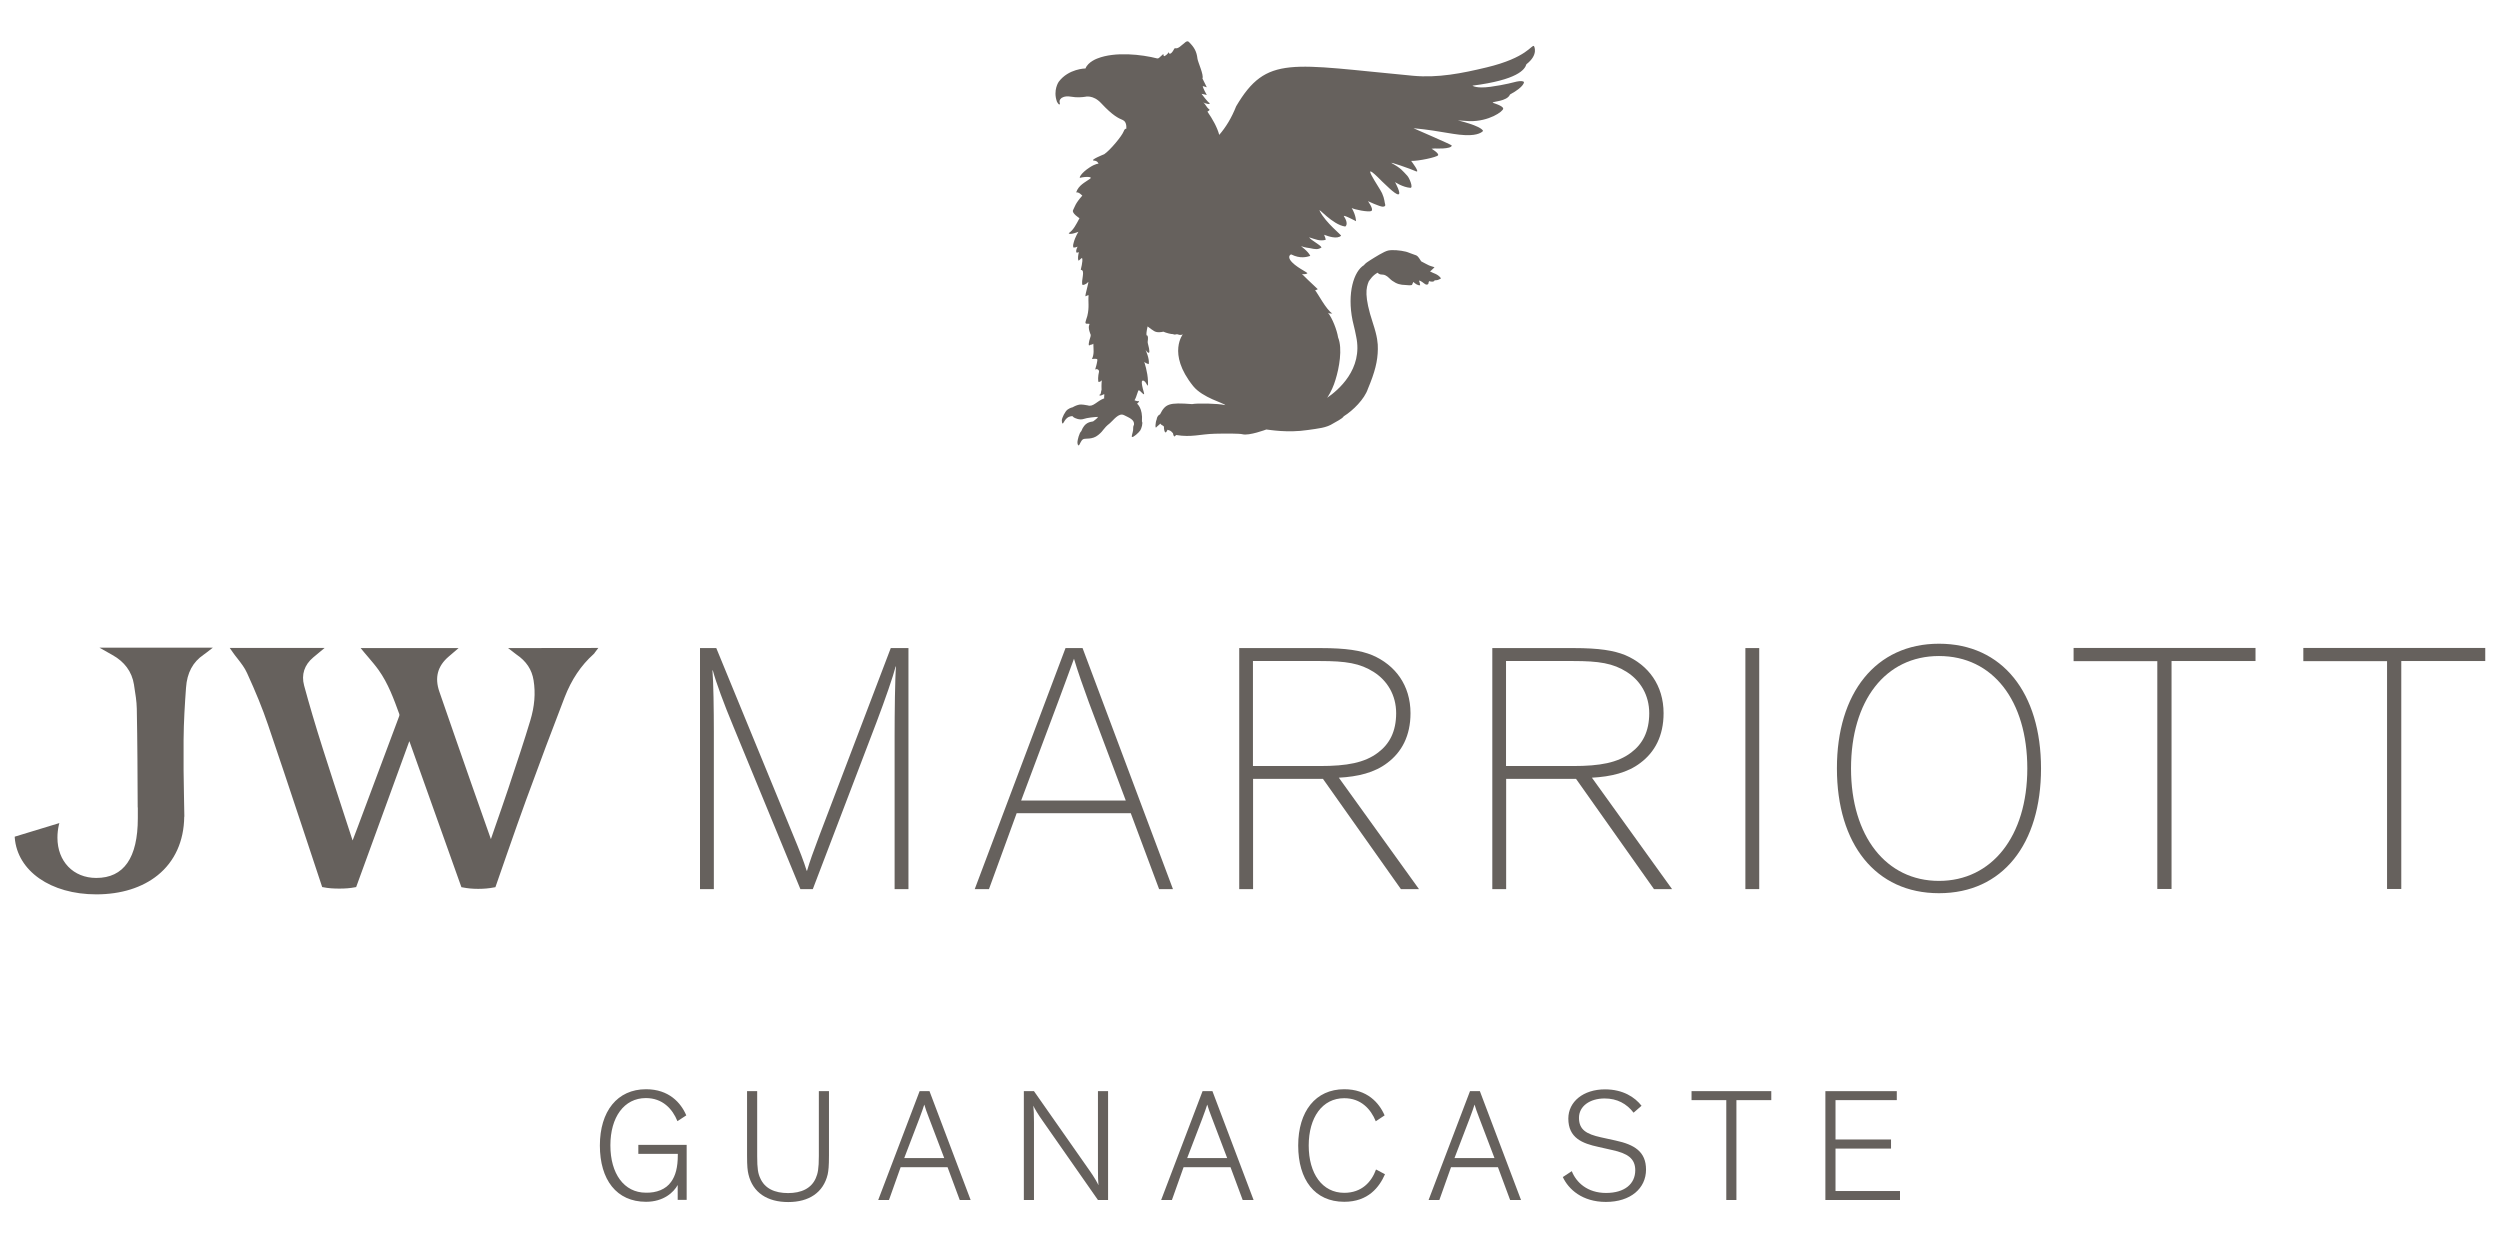 <?xml version="1.0" encoding="utf-8"?>
<!-- Generator: Adobe Illustrator 26.2.1, SVG Export Plug-In . SVG Version: 6.00 Build 0)  -->
<svg version="1.1" id="Layer_1" xmlns="http://www.w3.org/2000/svg" xmlns:xlink="http://www.w3.org/1999/xlink" x="0px" y="0px"
	 viewBox="0 0 195 97" style="enable-background:new 0 0 195 97;" xml:space="preserve">
<style type="text/css">
	.st0{fill:#66615D;}
	.st1{fill:none;}
</style>
<g>
	<g>
		<path class="st0" d="M52.35,92.18c0.34-0.47,0.52-1.12,0.52-2.1v-0.08h-3.08v-0.7h3.77v4.29h-0.7v-1.16
			c-0.31,0.57-1.1,1.31-2.47,1.31c-2.3,0-3.6-1.72-3.6-4.39c0-2.67,1.36-4.39,3.6-4.39c1.78,0,2.72,1.05,3.14,2.04l-0.69,0.45
			c-0.39-0.96-1.16-1.8-2.46-1.8c-1.71,0-2.77,1.5-2.77,3.69c0,2.2,1.06,3.69,2.77,3.69C51.2,93.05,51.94,92.77,52.35,92.18z"/>
		<path class="st0" d="M58.38,91.6c-0.07-0.31-0.11-0.59-0.11-1.5v-4.99h0.79v5.06c0,1,0.07,1.37,0.24,1.73
			c0.35,0.8,1.12,1.16,2.17,1.16c1.03,0,1.81-0.36,2.16-1.16c0.16-0.36,0.24-0.74,0.24-1.73v-5.06h0.79v4.99
			c0,0.91-0.04,1.19-0.1,1.5c-0.34,1.43-1.47,2.16-3.08,2.16C59.87,93.76,58.72,93.04,58.38,91.6z"/>
		<path class="st0" d="M69.34,93.6H68.5l3.23-8.49h0.77l3.21,8.49h-0.85l-0.95-2.56h-3.66L69.34,93.6z M72.46,87.2
			c-0.2-0.5-0.27-0.74-0.36-1.03h-0.01c-0.1,0.3-0.15,0.47-0.37,1.05l-1.19,3.11h3.12L72.46,87.2z"/>
		<path class="st0" d="M84.97,91.28c0.34,0.47,0.66,1.03,0.7,1.15h0.01c-0.03-0.3-0.04-0.63-0.04-1.24v-6.08h0.79v8.49h-0.79
			l-4.31-6.17c-0.34-0.47-0.69-1.06-0.72-1.17H80.6c0.03,0.3,0.05,0.64,0.05,1.25v6.09h-0.79v-8.49h0.79L84.97,91.28z"/>
		<path class="st0" d="M91.41,93.6h-0.84l3.23-8.49h0.77l3.21,8.49h-0.85l-0.95-2.56h-3.66L91.41,93.6z M94.53,87.2
			c-0.2-0.5-0.27-0.74-0.36-1.03h-0.01c-0.1,0.3-0.15,0.47-0.37,1.05l-1.19,3.11h3.12L94.53,87.2z"/>
		<path class="st0" d="M107.31,87.46c-0.39-0.96-1.16-1.8-2.46-1.8c-1.71,0-2.77,1.5-2.77,3.69c0,2.2,1.06,3.69,2.77,3.69
			c1.37,0,2.13-0.85,2.48-1.82l0.7,0.37c-0.44,1-1.3,2.15-3.18,2.15c-2.3,0-3.59-1.72-3.59-4.39c0-2.67,1.36-4.39,3.59-4.39
			c1.79,0,2.72,1.05,3.15,2.04L107.31,87.46z"/>
		<path class="st0" d="M112.27,93.6h-0.84l3.23-8.49h0.77l3.21,8.49h-0.85l-0.95-2.56h-3.66L112.27,93.6z M115.38,87.2
			c-0.2-0.5-0.27-0.74-0.36-1.03h-0.01c-0.1,0.3-0.15,0.47-0.37,1.05l-1.19,3.11h3.12L115.38,87.2z"/>
		<path class="st0" d="M127.42,86.79c-0.54-0.7-1.28-1.11-2.26-1.11c-1.15,0-2,0.6-2,1.51c0,0.94,0.59,1.27,1.71,1.52l1.14,0.25
			c1.48,0.32,2.38,0.87,2.38,2.27c0,1.45-1.19,2.52-3.13,2.52c-1.85,0-2.92-0.99-3.36-1.94l0.7-0.46c0.34,0.87,1.21,1.7,2.67,1.7
			c1.46,0,2.28-0.71,2.28-1.77c0-0.92-0.6-1.32-1.81-1.58l-1.06-0.24c-1.26-0.27-2.35-0.7-2.35-2.21c0-1.32,1.17-2.28,2.86-2.28
			c1.4,0,2.33,0.61,2.85,1.28L127.42,86.79z"/>
		<path class="st0" d="M131.95,85.11h6.21v0.7h-2.72v7.79h-0.79v-7.79h-2.71V85.11z"/>
		<path class="st0" d="M148.2,93.6h-5.82v-8.49h5.57v0.7h-4.78v3.07h4.33v0.71h-4.33v3.31h5.03V93.6z"/>
	</g>
	<g>
		<g>
			<g>
				<path class="st0" d="M39.63,50.55l0.48,0.37c0,0,0.12,0.09,0.17,0.13c0.77,0.52,1.21,1.18,1.34,2.02c0.16,1,0.08,2.02-0.26,3.14
					c-0.47,1.57-1,3.15-1.51,4.68l-0.19,0.58c-0.34,1.02-0.7,2.04-1.06,3.08l-0.31,0.9c-0.35-0.98-0.69-1.96-1.04-2.95l-0.49-1.39
					c-0.83-2.39-1.67-4.77-2.49-7.16c-0.38-1.1-0.14-2,0.73-2.74l0.77-0.66h-7.64l0.28,0.34c0.11,0.13,0.22,0.27,0.34,0.4
					c0.26,0.31,0.54,0.63,0.78,0.97c0.75,1.05,1.19,2.27,1.62,3.45c0.01,0.03,0.01,0.11-0.04,0.22c-1.07,2.86-2.14,5.72-3.21,8.58
					c-0.12,0.33-0.25,0.66-0.38,1l-0.02,0.04l-0.62-1.9c-0.57-1.75-1.14-3.49-1.7-5.25c-0.61-1.92-1.07-3.49-1.46-4.93
					c-0.23-0.85,0.02-1.61,0.71-2.19l0.89-0.74h-7.4l0.23,0.33c0.11,0.16,0.24,0.33,0.37,0.49c0.28,0.36,0.57,0.73,0.75,1.14
					c0.67,1.46,1.21,2.78,1.63,4.02c1.37,4,4.16,12.47,4.19,12.55l0.04,0.12l0.12,0.02c0.34,0.07,0.75,0.1,1.21,0.1
					c0.46,0,0.86-0.03,1.21-0.1l0.11-0.02l0.04-0.11c0,0,2.78-7.63,4.07-11.17l0.04-0.1c1.36,3.81,4.02,11.28,4.02,11.28l0.04,0.11
					l0.12,0.02c0.35,0.07,0.74,0.11,1.19,0.11c0.46,0,0.87-0.04,1.22-0.11l0.12-0.02l0.04-0.11c0.02-0.05,1.58-4.58,2.35-6.68
					c1.08-2.96,2.07-5.58,3.01-8.02c0.54-1.39,1.28-2.49,2.25-3.36c0.06-0.05,0.1-0.11,0.12-0.15l0.26-0.34L39.63,50.55z"/>
				<path class="st0" d="M8.75,51.08c0.96,0.53,1.54,1.31,1.7,2.32l0.02,0.14c0.09,0.57,0.19,1.16,0.2,1.74
					c0.05,2.58,0.06,5.31,0.07,7.7l0.01,0v0.84c0,3.09-1.09,4.66-3.24,4.66c-1.79,0-3.03-1.29-3.03-3.14c0-0.35,0.04-0.67,0.11-0.99
					l0.04-0.15l-3.48,1.06l0,0.07c0.2,2.61,2.81,4.43,6.36,4.43c1.93,0,3.59-0.52,4.8-1.5c1.31-1.06,2.04-2.64,2.06-4.56v0l0.01,0
					c-0.01-0.64-0.02-1.17-0.03-1.64c-0.03-1.37-0.04-2.45-0.03-4.36c0.01-1.41,0.1-2.83,0.19-4.06c0.08-1.16,0.53-2,1.37-2.57
					c0.07-0.05,0.23-0.17,0.23-0.17l0.49-0.38H7.76L8.75,51.08z"/>
			</g>
			<g>
				<path class="st0" d="M63.4,69.35h-0.97L57.2,56.66c-0.75-1.8-1.35-3.43-1.6-4.37h-0.03c0.08,0.86,0.11,3.15,0.11,4.78v12.28
					H54.6v-18.8h1.27l6,14.6c0.53,1.27,0.83,2.05,1.05,2.77h0.03c0.22-0.75,0.47-1.44,0.97-2.77l5.56-14.6h1.38v18.8h-1.08v-12
					c0-1.63,0.03-4.56,0.11-5.36h-0.03c-0.19,0.75-0.8,2.52-1.49,4.34L63.4,69.35z"/>
				<path class="st0" d="M77.14,69.35h-1.11l7.08-18.8h1.33l7.05,18.8h-1.08l-2.21-5.92h-8.9L77.14,69.35z M84.93,54.78
					c-0.36-0.97-0.91-2.54-1.16-3.4c-0.33,0.94-0.91,2.46-1.24,3.37l-2.88,7.69h8.16L84.93,54.78z"/>
				<path class="st0" d="M110.68,69.35h-1.41l-6.08-8.6h-5.45v8.6h-1.08v-18.8h6.33c2.02,0,3.15,0.19,4.04,0.55
					c1.8,0.77,2.99,2.35,2.99,4.53c0,1.77-0.69,3.04-1.8,3.87c-1,0.77-2.3,1.08-3.79,1.16L110.68,69.35z M102.96,59.75
					c2.1,0,3.48-0.25,4.53-1.05c0.88-0.66,1.41-1.63,1.41-3.07c0-1.41-0.69-2.54-1.74-3.21c-1.08-0.69-2.18-0.86-4.2-0.86h-5.23
					v8.19H102.96z"/>
				<path class="st0" d="M130.42,69.35h-1.41l-6.08-8.6h-5.45v8.6h-1.08v-18.8h6.33c2.02,0,3.15,0.19,4.04,0.55
					c1.8,0.77,2.99,2.35,2.99,4.53c0,1.77-0.69,3.04-1.8,3.87c-1,0.77-2.3,1.08-3.79,1.16L130.42,69.35z M122.7,59.75
					c2.1,0,3.48-0.25,4.53-1.05c0.88-0.66,1.41-1.63,1.41-3.07c0-1.41-0.69-2.54-1.74-3.21c-1.08-0.69-2.18-0.86-4.2-0.86h-5.23
					v8.19H122.7z"/>
				<path class="st0" d="M137.22,69.35h-1.08v-18.8h1.08V69.35z"/>
				<path class="st0" d="M151.24,50.21c4.95,0,7.96,3.84,7.96,9.73c0,5.89-2.99,9.73-7.96,9.73c-4.95,0-7.96-3.84-7.96-9.73
					C143.27,54.06,146.31,50.21,151.24,50.21z M151.24,68.71c4.12,0,6.89-3.48,6.89-8.77c0-5.28-2.68-8.77-6.89-8.77
					c-4.18,0-6.86,3.48-6.86,8.77C144.38,65.23,147.12,68.71,151.24,68.71z"/>
				<path class="st0" d="M161.74,50.54h14.19v1.02h-6.55v17.78h-1.11V51.57h-6.53V50.54z"/>
				<path class="st0" d="M179.66,50.54h14.19v1.02h-6.55v17.78h-1.11V51.57h-6.53V50.54z"/>
			</g>
		</g>
		<path class="st0" d="M119.65,3.59c-0.2-0.12-0.53,0.91-3.71,1.67c-1.91,0.46-3.78,0.83-5.72,0.65c-9.56-0.89-11.42-1.65-13.8,2.38
			c-0.36,0.91-0.8,1.63-1.32,2.23c-0.16-0.6-0.53-1.25-0.92-1.81c0.07-0.05,0.2-0.13,0.16-0.16c-0.29-0.22-0.3-0.45-0.5-0.56l0,0
			c0.21,0.09,0.57,0.2,0.51,0.05c-0.13-0.04-0.63-0.72-0.63-0.72s0.2,0.03,0.41,0.09c-0.3-0.53-0.32-0.69-0.32-0.69
			c-0.01-0.02,0.32,0.09,0.32,0.09s-0.28-0.57-0.34-0.69c0.13-0.24-0.36-1.29-0.39-1.55c-0.06-0.53-0.23-0.87-0.67-1.3
			c-0.17-0.17-0.41,0.18-0.46,0.18c-0.42,0.38-0.5,0.32-0.64,0.31c-0.07,0.07-0.11,0.21-0.23,0.34c0,0-0.08,0.07-0.08,0.07
			c-0.11,0.03-0.09,0.06-0.17-0.1c-0.09,0.2-0.32,0.31-0.32,0.31s-0.09,0.02-0.09-0.17c-0.41,0.36-0.32,0.33-0.47,0.35
			c-1.21-0.31-3.28-0.55-4.67,0c0,0-0.74,0.26-0.93,0.78c0,0-1.32,0.01-2.09,1.04c0,0-0.46,0.65-0.14,1.55
			c0.04,0.08,0.09,0.15,0.14,0.2c0.06,0.04,0.11,0.01,0.09-0.06c-0.05-0.16-0.04-0.28,0.11-0.41c0,0,0.23-0.21,0.74-0.12
			c0.49,0.09,0.92,0.04,1.12,0.01c0,0,0.62-0.18,1.25,0.5c0.92,0.99,1.37,1.18,1.68,1.31c0.14,0.06,0.32,0.23,0.28,0.69
			c-0.07-0.03-0.14,0.03-0.21,0.21c-0.14,0.36-1.03,1.44-1.51,1.77c0,0-1.21,0.48-0.79,0.5c0.29,0.02,0.34,0.24,0.34,0.24
			s-0.21-0.02-0.69,0.29c-0.68,0.44-0.85,0.84-0.74,0.81c0.43-0.11,1.01-0.09,0.78,0.07c-0.4,0.29-0.9,0.5-1.09,1.07
			c0.21-0.05,0.45,0.23,0.48,0.25c-0.56,0.63-0.57,0.84-0.72,1.13c-0.13,0.24,0.5,0.63,0.5,0.63c-0.27,0.51-0.48,0.93-0.84,1.17
			c0.07,0.17,0.76-0.11,0.76-0.11s-0.26,0.39-0.38,0.87c-0.06,0.22-0.04,0.28-0.01,0.36c0.07,0,0.16,0,0.32-0.07
			c-0.11,0.23-0.13,0.34-0.09,0.46c0.07,0.02,0.14-0.02,0.19-0.03c-0.06,0.27-0.09,0.47-0.04,0.65c0.06,0.03,0.23-0.2,0.29-0.2
			c0.1,0.23-0.12,0.93-0.1,0.93c0.4,0-0.02,0.89,0.14,1.18c0.01,0,0.24,0,0.43-0.23c0.1-0.11-0.22,0.92-0.21,1.11
			c0.03,0.01,0.18-0.1,0.25-0.08c-0.05,0.51,0.07,0.91-0.1,1.62c-0.02,0.1-0.18,0.49-0.14,0.55c0.04,0.12,0.37-0.02,0.3,0.12
			c-0.14,0.26,0.1,0.78,0.1,0.78c0.02,0.09-0.03,0.23-0.05,0.29c-0.08,0.21-0.16,0.65-0.03,0.54c0.08-0.07,0.17-0.01,0.29-0.12
			c0,0.38,0.09,0.8-0.11,1.19c0.44-0.04,0.43,0,0.42,0.13c-0.05,0.32-0.1,0.45-0.17,0.7c0.13-0.1,0.34,0.02,0.3,0.18
			c-0.08,0.31-0.09,0.7-0.03,0.79c0.19-0.02,0.25-0.15,0.25-0.15s-0.04,0.33-0.02,0.75c-0.06,0.15-0.02,0.4-0.19,0.4
			c0.07,0.13,0.27-0.01,0.4-0.06c0.02,0.09-0.03,0.25,0,0.33c-0.59,0.21-0.85,0.7-1.29,0.55c-0.49-0.09-0.59-0.08-0.77-0.03
			c-0.19,0.05-0.41,0.18-0.41,0.18s-0.18,0.03-0.38,0.17c-0.2,0.13-0.46,0.67-0.46,0.85c0.01,0.18,0.02,0.25,0.08,0.24
			c0.06-0.01,0.2-0.47,0.58-0.55c0.23-0.05,0.18,0,0.25,0.06c0.07,0.06,0.47,0.25,0.79,0.14c0.23-0.09,0.94-0.17,1.13-0.16
			c-0.07,0.13-0.39,0.35-0.39,0.35c-0.23,0.05-0.65,0.05-0.92,0.76c-0.17,0.14-0.29,0.7-0.3,0.83c-0.01,0.14,0.03,0.29,0.1,0.28
			c0.07-0.01,0.16-0.38,0.34-0.48c0.18-0.1,0.71,0.06,1.18-0.33c0.47-0.38,0.35-0.48,0.91-0.92c0.26-0.21,0.68-0.84,1.1-0.63
			c0.42,0.21,0.83,0.36,0.78,0.75c-0.09,0.14-0.05,0.26-0.07,0.43c-0.03,0.21-0.14,0.48-0.09,0.52c0.09,0.07,0.55-0.35,0.65-0.51
			c0.1-0.16,0.22-0.58,0.13-0.7c0.08-1.05-0.38-1.38-0.38-1.38s0.25-0.22,0.12-0.2c-0.13,0.02-0.32-0.07-0.32-0.07
			c0.18-0.28,0.26-0.8,0.34-0.78c0.13,0.03,0.5,0.56,0.39,0.17c-0.13-0.44-0.17-0.68-0.16-0.81l0.01-0.06
			c0.03-0.08,0.1-0.06,0.16-0.03c0.24,0.14,0.33,0.74,0.31,0.02c-0.02-0.72-0.29-1.5-0.29-1.5s0.17,0.14,0.35,0.17
			c0.08-0.41-0.25-1.11-0.25-1.11s0.53,0.77,0.18-0.51c-0.05-0.18,0.08-0.39-0.04-0.62c0,0-0.17,0.16,0.02-0.7
			c0.21,0.17,0.41,0.3,0.52,0.37c0.25,0.14,0.57,0.07,0.71,0.04c0.22,0.1,0.62,0.2,0.75,0.19c0.13,0.08,0.23,0,0.34,0.01
			c0.1,0.03,0.27,0.11,0.42,0c0.08-0.05-1.27,1.45,0.82,4.05c0.74,0.91,2.39,1.31,2.5,1.48c-0.62-0.14-2.2-0.16-2.59-0.08
			c-1.82-0.14-2.08-0.02-2.5,0.8c-0.11,0.04-0.24,0.17-0.27,0.42c-0.08,0.15-0.13,0.73-0.02,0.59c0.08-0.1,0.21-0.17,0.31-0.29
			c0.09,0.14,0.2,0.12,0.29,0.24c-0.02,0.13,0.03,0.44,0.12,0.45c0.07-0.01,0.11-0.13,0.16-0.21c0.02,0.01,0.03,0.01,0.05,0.02
			c0.22,0.05,0.27,0.15,0.37,0.25c0.01,0.08,0.04,0.22,0.12,0.26c0.03-0.04,0.11-0.09,0.13-0.12c1.21,0.2,1.85-0.07,3.03-0.1
			c0.85-0.02,1.92-0.02,2.14,0.04c0.51,0.14,1.86-0.37,1.86-0.37c0.24,0.02,1.65,0.28,3.24,0.04c0.81-0.12,1.44-0.16,1.99-0.52
			c0.17-0.11,0.71-0.36,0.81-0.55c0.73-0.45,1.62-1.35,1.88-2.13c0.55-1.31,0.77-2.17,0.78-3.11c0.01-0.45-0.04-0.98-0.38-2.01
			c-0.71-2.15-0.53-2.78-0.33-3.27c0.11-0.15,0.29-0.46,0.69-0.68c0.2,0.22,0.36,0.09,0.6,0.2c0.21,0.09,0.37,0.31,0.53,0.42
			c0.38,0.27,0.65,0.33,1.05,0.34c0.16,0.01,0.33,0.04,0.5,0c0.04-0.1,0.07-0.14,0.11-0.24c0.14,0.14,0.36,0.29,0.53,0.26
			c0-0.08-0.05-0.28-0.09-0.36c0.16-0.01,0.37,0.22,0.51,0.29c0.07,0.03,0.16,0.03,0.21-0.03c0.04-0.06,0.01-0.16,0.07-0.2
			c0-0.02,0.01-0.02,0.01-0.03c0.03,0.04,0.25,0.06,0.31,0.04c0.07-0.02,0.1-0.05,0.11-0.1c0.14,0.01,0.3-0.01,0.5-0.15
			c-0.27-0.36-0.57-0.37-0.86-0.54c0.12-0.08,0.22-0.21,0.35-0.32c-0.04-0.03-0.12-0.04-0.17-0.06c-0.08-0.03-0.18-0.05-0.26-0.09
			c-0.15-0.06-0.27-0.15-0.41-0.21c-0.06-0.03-0.13-0.06-0.19-0.1c-0.01-0.02-0.03-0.05-0.05-0.07c-0.2-0.32-0.27-0.4-0.48-0.45
			c-0.15-0.04-0.53-0.21-0.67-0.24c-0.46-0.11-1.05-0.16-1.38-0.09c-0.33,0.07-1.03,0.52-1.4,0.75c-0.48,0.3-0.45,0.36-0.49,0.39
			c-0.79,0.47-1.33,2.18-0.89,4.32c0.24,1.02,0.16,0.66,0.28,1.25c0.55,2.56-1.42,4.2-2.27,4.78c0.01-0.02,0.02-0.04,0.04-0.05
			c0.27-0.42,0.48-0.89,0.62-1.37c0.28-0.89,0.56-2.42,0.2-3.29c-0.09-0.58-0.45-1.5-0.79-1.93c0.13,0.08,0.14,0.06,0.34,0.06
			c-0.49-0.3-1.14-1.59-1.34-1.8c0.06-0.05,0.18-0.05,0.2-0.1c-0.36-0.32-1.23-1.18-1.23-1.18s0.26,0.06,0.42-0.05
			c0.08-0.06-0.99-0.51-1.34-1.05c-0.19-0.31,0.05-0.45,0.1-0.42c0.68,0.34,1.18,0.2,1.47,0.11c-0.15-0.36-0.77-0.78-0.71-0.76
			c0.27,0.11,0.66,0.15,0.66,0.15c0.47,0.1,0.64,0.13,0.93-0.05c-0.11-0.22-0.83-0.56-0.97-0.79c0.52,0.16,0.81,0.31,1.28,0.2
			c0.04-0.05-0.07-0.29-0.11-0.4c0.35,0.13,1,0.36,1.32,0.08c0.06-0.05-1.18-0.99-1.66-1.93c-0.19-0.38,0.97,1.07,1.99,1.21
			c0.22-0.16,0.06-0.56-0.1-0.79c-0.16-0.21,0.94,0.37,0.94,0.37s0-0.46-0.34-1.03c0.15,0.11,1.34,0.36,1.54,0.23
			c0.2-0.12-0.27-0.76-0.27-0.76s0.92,0.43,1.15,0.43c0.23,0,0.2-0.14,0.2-0.14c-0.06-0.19-0.05-0.47-0.25-0.91
			c-0.2-0.45-1.97-2.93-0.01-0.93c0.23,0.2,1.02,1.04,1.28,1.02c0.26-0.02-0.26-0.96-0.26-0.96s0.61,0.41,1.2,0.45
			c0.24,0.01-0.07-0.76-0.24-0.94c-0.37-0.39-0.48-0.58-1.19-0.97c-0.38-0.21,1.53,0.46,1.84,0.61c0.42,0.2-0.35-0.8-0.35-0.8
			c0.56,0.02,2.01-0.29,2.1-0.44c0.09-0.16-0.51-0.51-0.51-0.51l0.26-0.02c0,0,1.28,0.07,1.32-0.23c0.01-0.06-3.11-1.39-2.98-1.35
			c2.31,0.22,3.27,0.58,4.4,0.54c0.81-0.03,1.02-0.33,1.02-0.33c-0.18-0.41-1.97-0.82-1.97-0.82l0.92,0.06
			c1.51,0.03,2.62-0.76,2.62-0.98c0-0.22-0.81-0.45-0.81-0.45c-0.09-0.12,1.11-0.09,1.34-0.65c1.16-0.63,1.09-0.98,1.09-0.98
			c-0.16-0.14-0.64-0.01-0.64-0.01s-0.87,0.24-1.98,0.39c-1.11,0.15-1.4-0.09-1.4-0.09c3.51-0.45,4.09-1.25,4.21-1.67
			C120.04,4.25,119.65,3.59,119.65,3.59 M83.66,17.65L83.66,17.65C83.65,17.66,83.65,17.65,83.66,17.65"/>
	</g>
</g>
<rect x="0" y="0" class="st1" width="195" height="97"/>
</svg>
